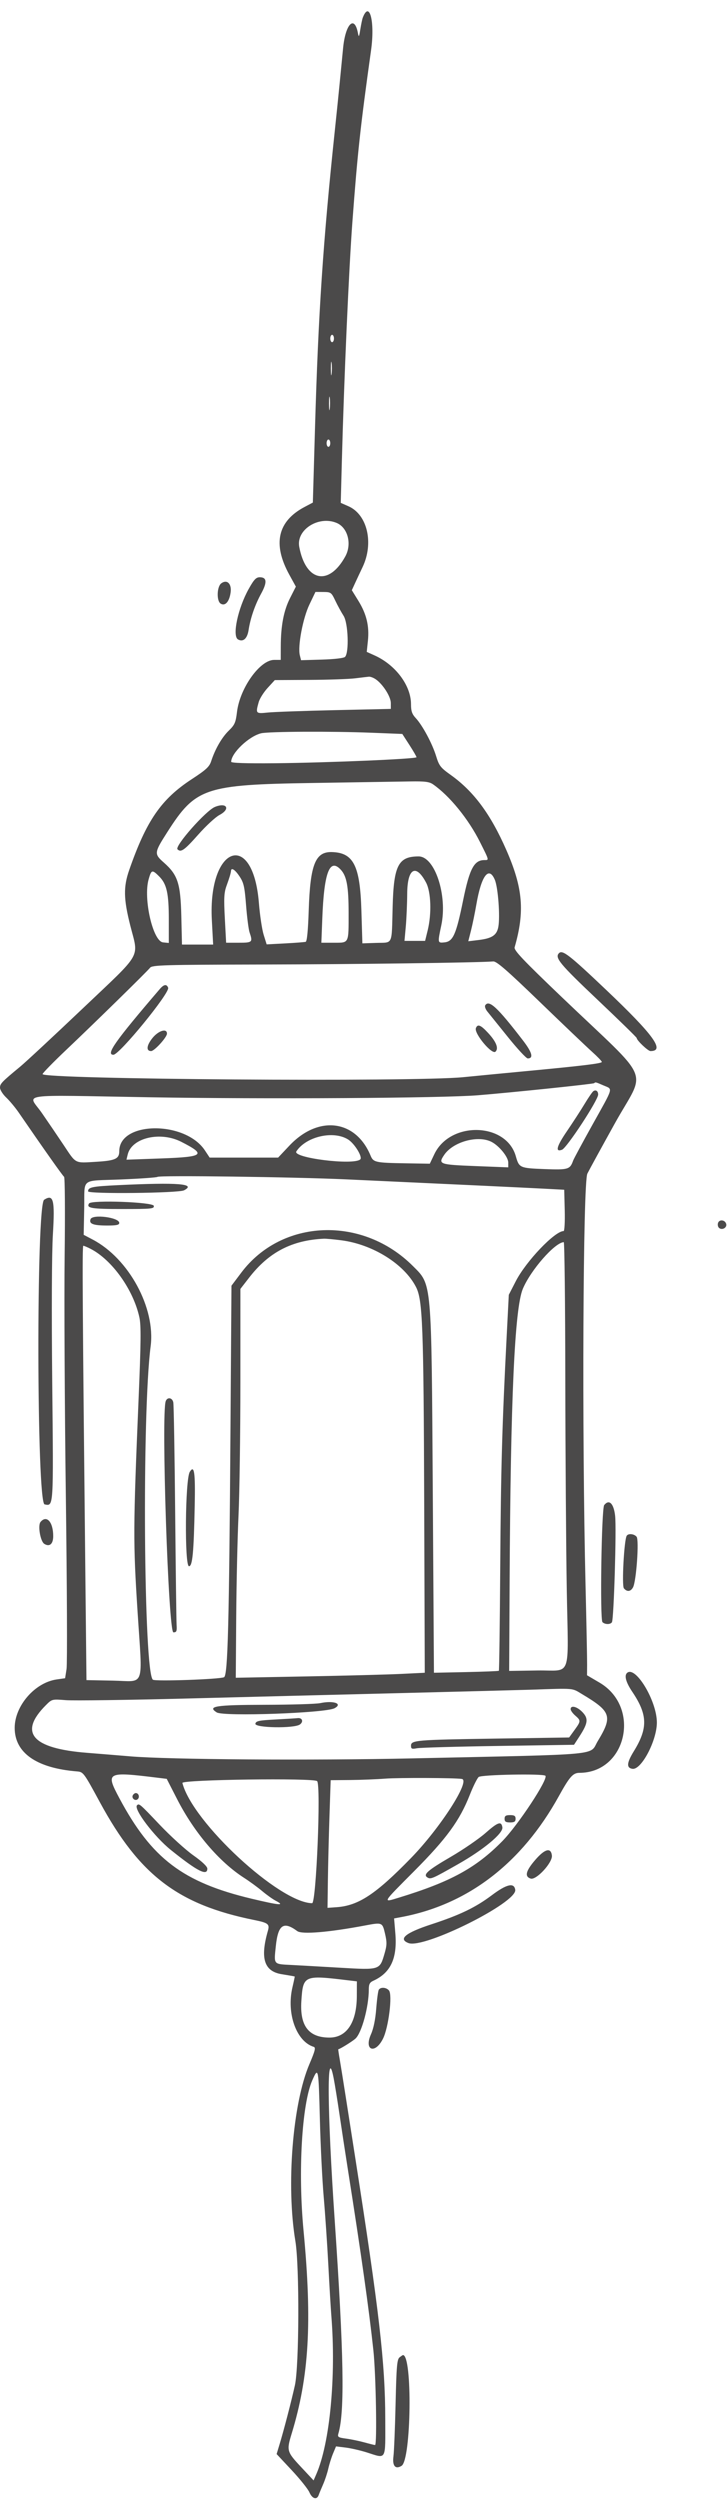 <?xml version="1.0" encoding="UTF-8"?><svg xmlns="http://www.w3.org/2000/svg" xmlns:xlink="http://www.w3.org/1999/xlink" fill="none" height="1744.8" preserveAspectRatio="xMidYMid meet" style="fill: none;" version="1.0" viewBox="0.3 -7.9 507.9 1744.8" width="507.9" zoomAndPan="magnify"><g id="change1_1"><path clip-rule="evenodd" d="M253.737 4.441C253.352 5.446 252.589 9.082 252.041 12.521C251.16 18.066 250.966 18.354 250.337 15.065C247.911 2.416 241.644 8.778 240.006 25.552C239.304 32.751 238.18 44.263 237.508 51.137C236.835 58.011 235.371 72.285 234.253 82.86C225.983 161.12 222.699 210.345 220.362 291.04L218.861 342.847L213.092 345.893C194.225 355.85 190.629 371.738 202.397 393.144L206.996 401.51L202.932 409.514C198.501 418.244 196.495 428.723 196.454 443.347L196.428 452.639H191.831C181.91 452.639 167.875 472.292 165.864 489.002C164.973 496.401 164.272 497.989 160.109 502.031C155.282 506.719 150.557 514.916 147.834 523.33C146.574 527.226 144.294 529.334 134.279 535.872C112.892 549.832 102.568 564.81 90.561 599.301C86.459 611.083 86.622 619.48 91.312 638.033C97.197 661.31 100.375 655.767 58.201 695.803C37.991 714.989 18.283 733.306 14.405 736.509C1.469 747.195 0.305 748.407 0.305 751.2C0.305 752.727 2.26 755.822 4.648 758.077C7.036 760.331 10.973 765.061 13.398 768.586C31.128 794.367 44.191 812.843 45.079 813.39C45.655 813.746 45.828 838.422 45.464 868.225C45.099 898.028 45.476 973.741 46.3 1036.48C47.126 1099.21 47.346 1153.42 46.791 1156.94L45.782 1163.33L39.904 1164.17C24.65 1166.35 10.559 1182.59 10.559 1197.98C10.559 1215.44 25.82 1226.08 54.126 1228.37C58.506 1228.72 58.834 1229.16 70.149 1250.01C97.72 1300.79 124.659 1321.32 177.841 1332.06C187.676 1334.04 188.797 1334.92 187.466 1339.56C181.936 1358.84 184.812 1367.89 197.101 1369.89C202.018 1370.68 206.11 1371.4 206.195 1371.49C206.278 1371.57 205.567 1374.96 204.612 1379.01C200.321 1397.24 207.316 1416.82 219.467 1420.59C220.994 1421.06 220.419 1423.37 216.469 1432.62C204.719 1460.13 200.183 1517.3 206.663 1556.21C209.56 1573.61 209.32 1643.38 206.316 1656.83C203.719 1668.45 198.586 1688.18 195.575 1698.1L193.549 1704.78L204.099 1716.05C209.901 1722.25 215.46 1729.2 216.451 1731.49C218.411 1736.01 221.677 1736.98 222.936 1733.41C223.37 1732.17 224.775 1728.79 226.058 1725.88C227.341 1722.97 228.958 1718.07 229.651 1714.97C230.344 1711.88 231.843 1707.12 232.984 1704.39L235.057 1699.43L241.701 1700.24C245.354 1700.69 252 1702.2 256.469 1703.61C270.591 1708.06 269.5 1710.03 269.455 1680.22C269.396 1641.16 265.302 1605.63 248.368 1497.25C246.55 1485.62 243.668 1467.16 241.963 1456.23C240.259 1445.31 238.314 1433.2 237.644 1429.32C236.973 1425.44 236.51 1422.27 236.616 1422.27C237.631 1422.27 246.412 1416.84 248.622 1414.85C252.971 1410.93 257.957 1392.62 257.957 1380.58C257.957 1376.86 258.599 1375.6 261.093 1374.47C273.245 1368.93 277.95 1358.83 276.498 1341.4L275.628 1330.96L280.573 1330.04C327.112 1321.36 364.796 1292.49 390.701 1245.67C398.252 1232.02 400.589 1229.37 405.1 1229.36C438.091 1229.29 448.28 1183.47 419.107 1166.37L410.411 1161.27L410.471 1153.98C410.503 1149.98 410.011 1125.07 409.376 1098.63C406.815 992.018 407.593 817.224 410.656 811.152C412.153 808.185 420.805 792.389 429.883 776.051C451.7 736.787 457 749.373 392.807 688.017C365.569 661.983 359.235 655.301 359.831 653.23C367.038 628.199 365.639 611.765 354.05 585.343C343.059 560.287 331.307 544.43 315.213 532.947C308.056 527.841 307.07 526.571 304.981 519.767C302.298 511.031 295.513 498.388 290.751 493.25C288.149 490.443 287.44 488.362 287.44 483.539C287.44 470.528 276.674 456.127 262.012 449.526L256.52 447.053L257.336 439.272C258.399 429.112 256.382 420.66 250.692 411.443L246.098 404L248.319 399.16C249.542 396.498 251.916 391.436 253.595 387.912C261.593 371.125 256.978 351.238 243.732 345.413L238.359 343.051L239.143 313.571C240.664 256.42 244.042 179.859 246.498 146.946C250.102 98.612 252.057 80.662 259.545 27.105C262.325 7.234 258.457 -7.856 253.737 4.441ZM233.602 228.336C233.602 229.746 233.025 230.9 232.32 230.9C231.615 230.9 231.038 229.746 231.038 228.336C231.038 226.926 231.615 225.773 232.32 225.773C233.025 225.773 233.602 226.926 233.602 228.336ZM231.968 252.986C231.682 255.29 231.442 253.714 231.436 249.485C231.428 245.255 231.661 243.37 231.955 245.296C232.247 247.223 232.252 250.683 231.968 252.986ZM230.686 277.339C230.4 279.643 230.16 278.067 230.154 273.838C230.146 269.608 230.379 267.723 230.673 269.649C230.965 271.575 230.97 275.036 230.686 277.339ZM231.038 301.395C231.038 302.805 230.461 303.958 229.756 303.958C229.051 303.958 228.475 302.805 228.475 301.395C228.475 299.985 229.051 298.831 229.756 298.831C230.461 298.831 231.038 299.985 231.038 301.395ZM235.481 357.049C243.295 360.314 246.277 371.757 241.56 380.376C230.067 401.378 213.899 398.034 209.356 373.715C207.132 361.814 222.864 351.778 235.481 357.049ZM174.055 403.102C166.484 416.639 162.384 436.013 166.592 438.368C170.168 440.369 173.042 437.821 173.969 431.828C175.264 423.446 178.427 414.274 182.73 406.419C187.069 398.496 186.78 394.961 181.789 394.961C179.213 394.961 177.741 396.511 174.055 403.102ZM154.897 399.195C151.813 401.449 151.479 411.438 154.423 413.346C157.568 415.384 160.552 412.049 161.427 405.518C162.24 399.464 158.922 396.251 154.897 399.195ZM234.562 411.334C236.147 414.665 238.742 419.41 240.33 421.878C243.557 426.893 244.289 447.589 241.344 450.541C240.484 451.402 233.916 452.174 225.261 452.428L210.633 452.857L209.771 449.425C208.196 443.151 211.899 423.544 216.453 414.04L220.683 405.215L226.181 405.246C231.465 405.274 231.791 405.511 234.562 411.334ZM262.89 466.233C267.899 469.743 273.339 478.339 273.339 482.747V486.836L234.139 487.712C212.58 488.194 191.525 488.945 187.351 489.381C178.951 490.259 178.803 490.087 181.036 482.119C181.727 479.652 184.54 475.181 187.289 472.186L192.287 466.738L216.469 466.598C229.771 466.523 244.113 466.031 248.343 465.505C252.573 464.981 256.915 464.467 257.992 464.363C259.07 464.259 261.273 465.101 262.89 466.233ZM259.838 503.475L281.355 504.324L286.321 512.005C289.051 516.23 291.285 520.083 291.285 520.566C291.285 521.776 229.34 524.399 192.262 524.761C172.396 524.954 161.818 524.607 161.818 523.761C161.818 517.679 174.227 505.889 182.764 503.855C188.006 502.605 232.257 502.387 259.838 503.475ZM302.83 539.485C314.418 547.545 327.532 563.647 335.616 579.743C342.16 592.771 342.054 592.348 338.734 592.348C331.507 592.348 328.357 598.29 323.842 620.431C318.962 644.363 316.81 649.195 310.771 649.786C305.993 650.254 305.99 650.233 308.612 637.849C313.044 616.93 304.086 589.784 292.751 589.784C278.636 589.784 275.383 596.021 274.621 624.542C273.874 652.496 275.111 649.754 263.074 650.147L253.471 650.463L252.781 627.493C251.839 596.169 247.264 587.149 232.113 586.752C220.592 586.451 217.022 595.442 215.979 627.389C215.52 641.414 214.779 649.118 213.863 649.391C213.086 649.622 206.634 650.118 199.525 650.494L186.599 651.174L184.512 644.512C183.364 640.847 181.86 630.829 181.172 622.249C177.053 570.944 145.552 582.344 148.296 634.146L149.206 651.307H138.322H127.438L126.984 631.761C126.447 608.622 124.537 602.72 114.8 594.109C107.859 587.969 107.937 587.299 117.281 572.685C136.958 541.91 143.424 539.724 218.22 538.55C248.888 538.069 279.749 537.579 286.799 537.463C297.147 537.291 300.237 537.681 302.83 539.485ZM150.446 555.252C144.071 557.853 122.145 582.671 124.307 584.833C126.695 587.221 129.112 585.502 138.959 574.404C144.275 568.411 150.872 562.327 153.619 560.883C161.539 556.72 158.791 551.845 150.446 555.252ZM238.383 599.077C242.524 603.558 243.841 610.798 243.849 629.093C243.859 650.879 244.278 650.026 233.558 650.026H224.816L225.466 633.043C226.694 600.957 230.61 590.662 238.383 599.077ZM167.695 603.817C170.578 608.175 171.208 610.982 172.222 624.004C172.869 632.324 173.965 640.804 174.659 642.847C176.981 649.696 176.635 650.026 167.101 650.026H158.282L157.377 633.043C156.624 618.908 156.824 615.092 158.569 610.292C160.631 604.62 161.526 601.617 161.719 599.718C161.962 597.348 164.62 599.172 167.695 603.817ZM111.48 603.735C116.792 609.046 118.235 615.496 118.235 633.913V650.189L114.205 649.786C107.146 649.084 100.33 619.394 104.119 605.859C106.036 599.015 106.599 598.854 111.48 603.735ZM297.977 608.091C301.425 614.623 301.934 629.787 299.092 641.374L297.286 648.744H290.086H282.885L283.789 638.811C284.286 633.347 284.735 622.947 284.785 615.698C284.907 598.052 290.861 594.618 297.977 608.091ZM346.005 606.126C348.271 611.487 349.778 631.857 348.436 639.007C347.35 644.792 344.021 647.001 334.686 648.13L327.453 649.005L329.356 641.505C330.402 637.379 332.104 629.11 333.137 623.13C336.585 603.16 341.824 596.238 346.005 606.126ZM390.843 657.289C387.692 660.438 391.234 664.728 417.548 689.64C432.706 703.99 445.11 716.089 445.114 716.524C445.126 718.177 453.009 725.648 454.742 725.648C465.119 725.648 457.01 714.48 423.614 682.78C398.151 658.611 393.297 654.835 390.843 657.289ZM377.426 691.362C393.671 707.046 410.064 722.665 413.857 726.071C417.649 729.475 420.753 732.692 420.753 733.218C420.753 734.287 407.268 735.92 367.556 739.661C352.75 741.055 333.138 742.943 323.973 743.856C289.582 747.28 29.158 745.367 30.041 741.699C30.254 740.815 37.639 733.265 46.451 724.921C66.032 706.382 102.882 670.319 105.146 667.479C106.633 665.615 114.501 665.389 183.339 665.232C248.179 665.085 334.394 663.94 344.905 663.085C347.206 662.898 354.665 669.384 377.426 691.362ZM111.9 682.389C80.564 718.95 74.024 728.211 79.549 728.211C83.746 728.211 119.118 684.938 117.778 681.444C116.732 678.717 114.778 679.033 111.9 682.389ZM339.275 693.733C338.796 694.508 339.483 696.462 340.802 698.074C342.121 699.685 348.585 707.704 355.167 715.89C361.748 724.076 367.967 730.775 368.986 730.775C373.209 730.775 372.111 726.621 365.684 718.264C347.854 695.081 341.875 689.527 339.275 693.733ZM332.765 709.636C331.364 713.284 344.02 728.454 346.468 726.062C348.806 723.778 347.032 719.201 341.461 713.151C336.144 707.374 333.97 706.496 332.765 709.636ZM106.679 716.701C102.647 721.791 102.298 725.648 105.868 725.648C108.182 725.648 116.953 716.009 116.953 713.468C116.953 709.479 110.886 711.387 106.679 716.701ZM422.026 749.662C428.55 752.489 429.223 750.112 414.346 776.786C407.297 789.425 401.153 800.825 400.692 802.12C398.503 808.263 397.266 808.627 380.663 807.994C363.428 807.336 362.958 807.125 360.659 799.014C353.953 775.337 314.774 774.374 303.727 797.616L300.575 804.246L283.433 803.963C262.574 803.619 261.144 803.304 259.199 798.612C248.769 773.431 222.674 770.22 202.477 791.633L194.597 799.988H170.686H146.777L143.452 794.965C129.642 774.1 83.625 774.519 83.625 795.509C83.625 800.826 80.835 802.112 67.564 802.904C52.185 803.821 53.671 804.581 44.789 791.263C40.702 785.136 33.847 775.056 29.555 768.865C19.82 754.825 9.883 756.275 104.84 757.882C186.063 759.257 309.295 758.505 334.228 756.481C358.006 754.552 414.846 748.643 415.452 748.038C416.301 747.189 416.334 747.196 422.026 749.662ZM414.845 753.61C414.131 754.092 411.373 758.096 408.719 762.507C406.064 766.918 400.472 775.538 396.292 781.662C389.119 792.174 388.024 796.381 392.954 794.49C396.34 793.19 418.189 759.861 418.189 755.997C418.189 753.559 416.601 752.424 414.845 753.61ZM243.425 787.3C247.992 790.123 253.803 799.606 251.972 801.248C247.205 805.524 204.391 800.157 207.342 795.655C214.129 785.296 233.082 780.908 243.425 787.3ZM126.93 788.967C144.597 797.958 142.815 799.481 113.382 800.55L88.659 801.447L89.523 797.834C92.31 786.184 112.202 781.47 126.93 788.967ZM343.715 789.028C349.088 791.807 355.378 799.577 355.378 803.436V806.793L332.641 805.906C307.175 804.913 306.245 804.582 310.631 798.098C316.847 788.912 334.258 784.138 343.715 789.028ZM242.575 815.193C312.714 818.418 365.635 820.907 379.733 821.647L394.475 822.419L394.837 836.838C395.036 844.769 394.682 851.257 394.05 851.257C387.895 851.257 367.826 872.275 360.636 886.251L355.76 895.731L354.317 923.802C351.072 986.93 350.235 1016.76 349.776 1085.55C349.511 1125.23 349.078 1157.89 348.811 1158.13C348.546 1158.37 338.233 1158.78 325.895 1159.04L303.463 1159.51L302.652 1032.62C301.707 884.731 302.081 888.968 288.818 875.706C253.573 840.465 197.24 842.599 168.882 880.249L162.009 889.375L161.327 987.914C160.37 1126.3 159.47 1161.24 156.831 1162.62C154.062 1164.06 109.019 1165.65 107.139 1164.37C100.681 1159.96 99.439 978.626 105.545 931.694C109.031 904.902 90.346 870.49 65.105 857.216L58.764 853.881L59.129 835.587C59.569 813.554 55.882 816.45 85.043 815.233C98.532 814.671 109.913 813.863 110.338 813.44C111.522 812.254 205.865 813.505 242.575 815.193ZM82.891 819.204C64.604 820.077 61.834 820.647 61.834 823.541C61.834 825.5 125.078 824.817 128.894 822.817C137.653 818.227 124.674 817.208 82.891 819.204ZM31.129 829.404C25.566 832.922 25.88 1040.94 31.451 1042.01C37.804 1043.22 37.672 1045.3 36.791 957.108C36.295 907.522 36.472 866.588 37.239 853.821C38.708 829.313 37.691 825.252 31.129 829.404ZM62.492 832.002C60.476 835.265 64.137 835.877 85.717 835.877C106.409 835.877 108.134 835.701 107.738 833.634C107.23 830.996 64.077 829.44 62.492 832.002ZM63.568 842.953C62.325 846.193 65.35 847.371 74.973 847.393C81.661 847.408 83.625 846.993 83.625 845.565C83.625 841.734 64.969 839.304 63.568 842.953ZM501.976 845.481C501.532 846.638 501.784 848.199 502.535 848.95C504.488 850.904 508.188 849.118 507.678 846.47C507.11 843.52 503.003 842.807 501.976 845.481ZM238.729 857.699C260.761 860.532 282.791 874.316 290.973 890.39C295.562 899.403 296.235 917.254 296.653 1040.95L297.054 1159.51L280.408 1160.32C271.251 1160.76 241.544 1161.55 214.392 1162.06L165.023 1163L165.33 1120.24C165.501 1096.72 166.221 1065.01 166.933 1049.76C167.646 1034.51 168.233 992.698 168.239 956.836L168.25 891.632L174.364 883.757C188.155 865.993 204.16 857.661 226.552 856.587C227.962 856.519 233.442 857.02 238.729 857.699ZM395.237 954.116C395.305 1006.46 395.772 1073.22 396.274 1102.48C397.349 1164.95 400.087 1157.53 375.819 1157.92L356.019 1158.23L356.338 1096.07C356.993 968.299 359.848 905.129 365.579 891.545C371.123 878.405 387.917 859.273 394.154 858.991C394.682 858.967 395.171 901.773 395.237 954.116ZM63.5 863.609C78.576 871.32 93.478 892.199 97.681 911.499C98.901 917.106 98.787 928.77 97.118 968.536C93.325 1058.92 93.28 1068.17 96.409 1116.91C99.9 1171.28 101.989 1165.43 79.245 1165L60.709 1164.64L60.04 1101.19C57.943 902.296 57.68 861.511 58.496 861.511C58.992 861.511 61.243 862.456 63.5 863.609ZM116.089 969.936C112.845 978.39 117.915 1131.32 121.44 1131.32C123.629 1131.32 123.957 1130.57 123.686 1126.19C123.51 1123.37 123.058 1087.9 122.678 1047.36C122.299 1006.83 121.71 972.364 121.369 970.779C120.657 967.46 117.248 966.916 116.089 969.936ZM132.882 1019.32C129.654 1024.54 129.151 1085.17 132.336 1085.17C134.784 1085.17 135.674 1075.79 136.334 1042.99C136.807 1019.48 136.039 1014.21 132.882 1019.32ZM422.401 1042.49C420.521 1044.84 419.371 1122.37 421.19 1124.19C422.912 1125.91 426.763 1125.95 427.813 1124.25C429.16 1122.07 431.055 1058.81 430.038 1049.93C429.051 1041.3 425.849 1038.19 422.401 1042.49ZM28.612 1054.28C26.596 1056.71 28.497 1067.82 31.223 1069.54C34.926 1071.88 37.478 1069.68 37.478 1064.15C37.478 1054.28 32.869 1049.15 28.612 1054.28ZM438.127 1063.91C436.312 1066.85 434.603 1098.71 436.161 1100.58C438.352 1103.23 440.923 1102.94 442.563 1099.88C444.855 1095.6 446.883 1066.8 445.05 1064.6C443.33 1062.52 439.236 1062.12 438.127 1063.91ZM438.272 1159.73C436.336 1161.66 437.679 1166.35 442.02 1172.79C452.791 1188.78 453.037 1198.2 443.104 1214.29C438.103 1222.39 437.832 1225.94 442.166 1226.56C448.36 1227.45 459.208 1206.87 459.208 1194.23C459.208 1179.01 444.022 1153.98 438.272 1159.73ZM406.953 1174.44C427.294 1186.57 428.407 1189.89 417.93 1207.18C411.696 1217.46 424.398 1216.27 288.722 1219.26C217.792 1220.81 117.869 1220.1 91.316 1217.85C83.209 1217.16 69.653 1216.06 61.193 1215.39C22.633 1212.37 13.108 1201.38 32.362 1182.13C36.62 1177.87 36.631 1177.87 46.344 1178.64C51.69 1179.06 89.522 1178.55 130.413 1177.5C171.304 1176.44 239.37 1174.72 281.672 1173.67C323.973 1172.61 364.063 1171.57 370.76 1171.35C402.338 1170.29 399.625 1170.06 406.953 1174.44ZM223.988 1180.71C221.168 1181.31 203.7 1181.83 185.172 1181.87C150.821 1181.95 144.909 1182.88 151.697 1187.18C156.436 1190.18 227.582 1187.67 234.001 1184.28C240.031 1181.09 233.378 1178.72 223.988 1180.71ZM398.961 1184.92C398.961 1185.85 400.403 1187.86 402.166 1189.39C406.193 1192.9 406.173 1193.27 401.636 1199.53L397.904 1204.68L346.837 1205.45C290.715 1206.29 287.44 1206.57 287.44 1210.43C287.44 1212.64 288.028 1212.88 291.606 1212.2C293.897 1211.76 319.521 1211.03 348.548 1210.59L401.325 1209.78L405.173 1203.85C411.114 1194.68 411.504 1191.46 407.214 1186.99C403.482 1183.09 398.961 1181.96 398.961 1184.92ZM192.597 1192.13C181.145 1192.73 179.087 1193.17 178.722 1195.08C178.159 1198.03 205.881 1198.49 209.839 1195.6C212.522 1193.63 211.476 1190.79 208.21 1191.17C207.018 1191.3 199.992 1191.74 192.597 1192.13ZM110.134 1232.74L116.775 1233.55L124.078 1247.8C135.968 1271 153.403 1291.47 170.791 1302.63C174.669 1305.12 180.39 1309.3 183.505 1311.92C186.618 1314.54 190.855 1317.55 192.917 1318.62C199.847 1322.21 195.525 1321.84 176.078 1317.2C128.095 1305.77 106.183 1289.13 83.723 1247.1C73.972 1228.85 74.791 1228.41 110.134 1232.74ZM381.324 1231.39C383.513 1233.58 362.168 1265.94 351.18 1277.09C332.791 1295.75 315.147 1305.38 279.214 1316.38C267.32 1320.01 266.825 1320.88 289.773 1297.83C312.337 1275.15 321.427 1262.7 328.512 1244.75C330.875 1238.76 333.673 1233.13 334.726 1232.25C336.685 1230.61 379.75 1229.81 381.324 1231.39ZM322.95 1233.61C329.246 1234.61 307.907 1267.79 287.468 1288.78C262.881 1314.03 250.788 1322.03 235.524 1323.12L229.116 1323.58L229.372 1304.35C229.512 1293.78 230.008 1273.73 230.473 1259.81L231.319 1234.49L244.958 1234.37C252.461 1234.3 263.501 1233.86 269.494 1233.4C278.719 1232.69 318.131 1232.84 322.95 1233.61ZM221.854 1235.14C224.621 1237.91 221.226 1320.38 218.345 1320.34C195.423 1320 134.598 1263.66 127.735 1236.42C127.147 1234.08 219.541 1232.83 221.854 1235.14ZM93.17 1244.86C91.85 1247 94.82 1249.45 96.588 1247.68C98.068 1246.2 97.142 1243.47 95.162 1243.47C94.54 1243.47 93.644 1244.09 93.17 1244.86ZM96.017 1252.01C93.443 1254.58 108.109 1273.92 119.673 1283.2C138.173 1298.05 145.154 1301.61 145.154 1296.22C145.154 1294.73 141.52 1291.28 135.356 1286.93C129.967 1283.11 119.391 1273.51 111.857 1265.58C97.858 1250.84 97.495 1250.53 96.017 1252.01ZM352.814 1261.41C352.814 1263.41 353.669 1263.97 356.66 1263.97C359.651 1263.97 360.506 1263.41 360.506 1261.41C360.506 1259.42 359.651 1258.85 356.66 1258.85C353.669 1258.85 352.814 1259.42 352.814 1261.41ZM339.555 1271.29C334.918 1275.37 324.045 1282.84 315.391 1287.88C299.027 1297.41 295.663 1300.35 298.862 1302.35C301.216 1303.81 302.209 1303.38 320.559 1292.96C338.168 1282.96 351.89 1271.55 351.279 1267.43C350.603 1262.87 348.21 1263.66 339.555 1271.29ZM374.253 1290.11C367.588 1297.83 366.625 1301.76 371.05 1303.16C374.978 1304.41 386.449 1291.95 385.877 1287.06C385.199 1281.25 380.937 1282.37 374.253 1290.11ZM343.841 1314.81C332.469 1323.34 321.603 1328.56 301.54 1335.12C283.62 1340.98 278.311 1345.34 285.663 1348.16C296.518 1352.33 361.539 1319.96 360.267 1311.02C359.518 1305.76 354.297 1306.96 343.841 1314.81ZM269.28 1341.57C270.685 1347.61 270.637 1349.67 268.959 1355.44C265.586 1367.05 265.778 1366.98 237.85 1365.36C224.585 1364.58 209.303 1363.72 203.889 1363.44C191.13 1362.78 191.632 1363.39 193.003 1350.26C194.563 1335.34 198.355 1332.69 207.989 1339.82C211.252 1342.23 230.1 1340.66 255.394 1335.88C267.312 1333.63 267.446 1333.68 269.28 1341.57ZM242.575 1374.04L249.625 1374.88L249.588 1385.17C249.523 1403.51 242.525 1414.12 230.495 1414.12C215.98 1414.12 209.719 1406.02 210.836 1388.68C211.994 1370.73 212.614 1370.44 242.575 1374.04ZM264.924 1380.75C264.442 1381.53 263.642 1387.44 263.146 1393.89C262.56 1401.49 261.263 1407.81 259.452 1411.87C254.432 1423.15 262.383 1425.92 267.906 1414.82C271.776 1407.04 274.588 1384.3 272.056 1381.25C270.187 1379 266.179 1378.72 264.924 1380.75ZM233.4 1442.46C234.252 1446.86 236.089 1458.25 237.481 1467.77C238.873 1477.29 241.465 1494.3 243.242 1505.58C252.703 1565.64 258.096 1603.83 261.163 1632.47C262.927 1648.95 263.796 1698.48 262.321 1698.48C261.9 1698.48 258.584 1697.66 254.95 1696.66C251.316 1695.66 245.548 1694.46 242.13 1694C236.508 1693.24 235.995 1692.9 236.734 1690.37C241.212 1675.08 240.511 1635.04 234.126 1541.47C228.862 1464.31 228.516 1417.21 233.4 1442.46ZM223.774 1471.24C224.237 1489.42 225.444 1513.82 226.459 1525.45C227.475 1537.08 228.922 1558.42 229.677 1572.87C230.432 1587.32 231.374 1603.18 231.77 1608.12C235.181 1650.61 230.779 1697.03 221.273 1718.84L219.384 1723.17L210.53 1713.71C200.693 1703.2 200.456 1702.35 204.044 1690.61C216.25 1650.64 218.461 1612.97 212.366 1548.85C208.448 1507.64 211.189 1460.55 218.468 1443.99C222.732 1434.29 222.851 1434.9 223.774 1471.24ZM279.449 1637.28C277.681 1638.65 277.274 1643.39 276.669 1669.64C276.278 1686.56 275.599 1703.14 275.162 1706.48C274.296 1713.09 276.58 1715.68 280.878 1712.97C287.628 1708.71 288.523 1635.68 281.825 1635.68C281.657 1635.68 280.588 1636.4 279.449 1637.28Z" fill="#4B4A4A" fill-rule="evenodd"/></g></svg>